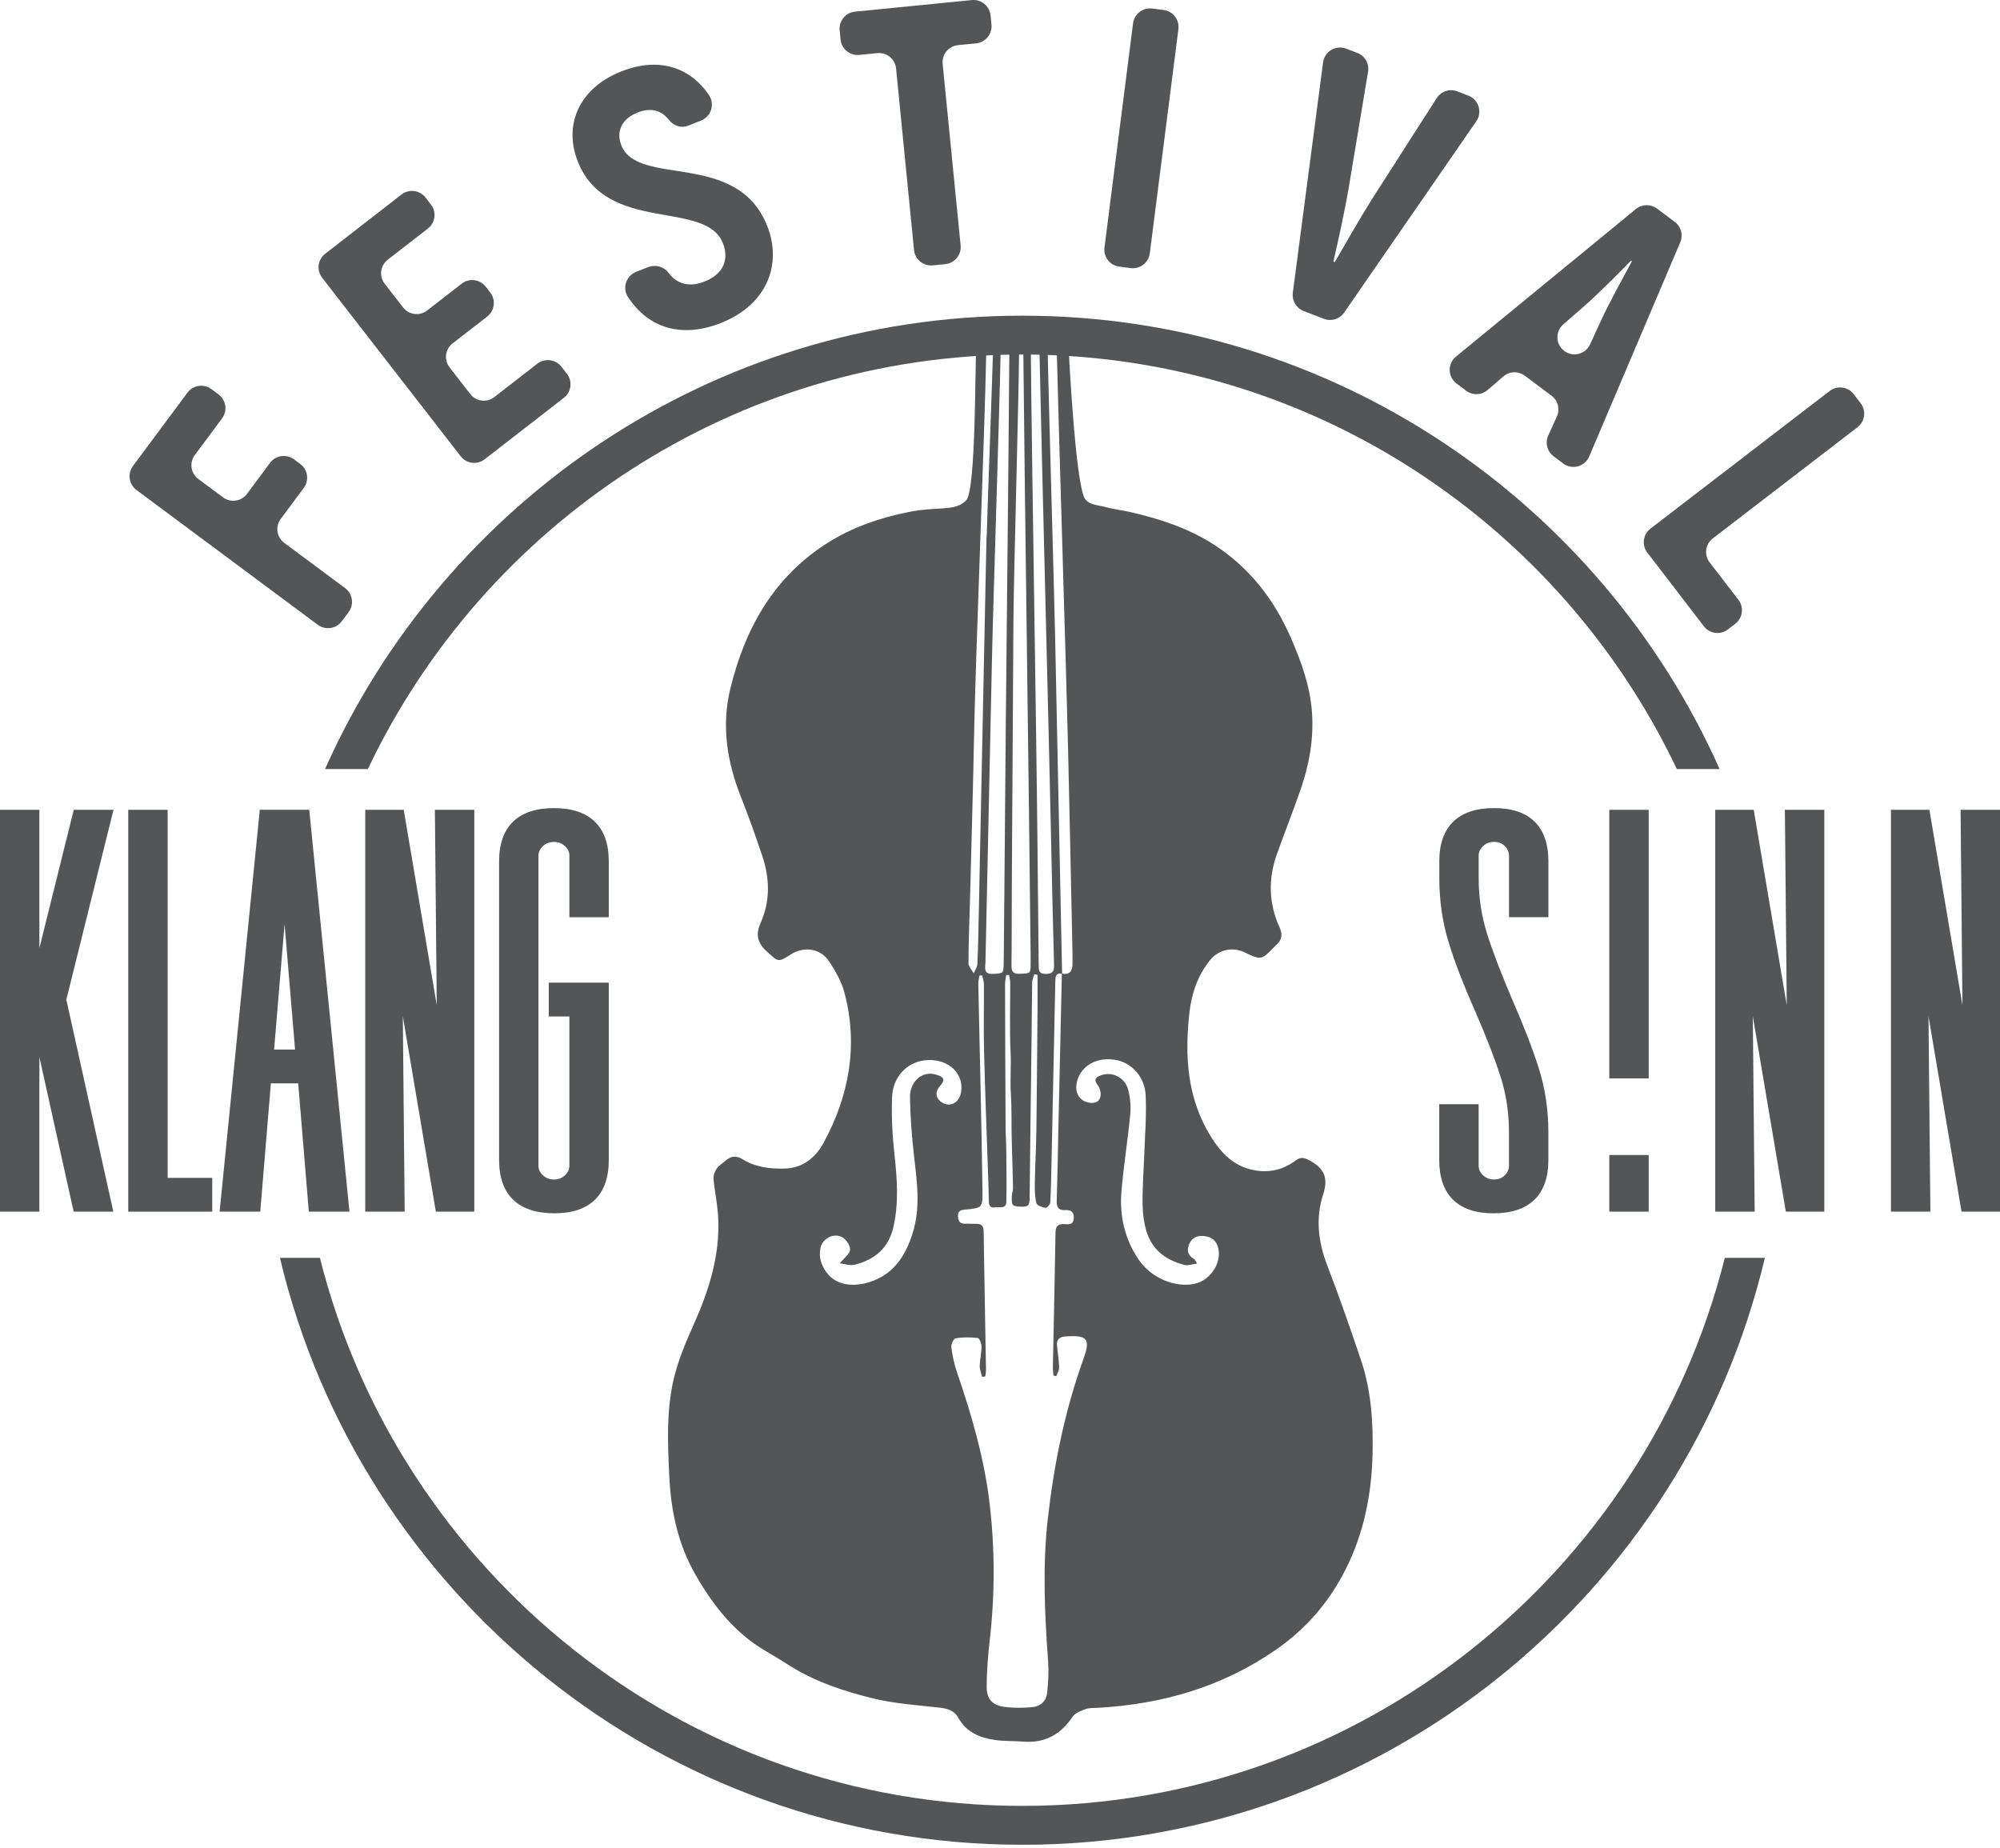 <svg width="105" height="97" viewBox="0 0 105 97" fill="none" xmlns="http://www.w3.org/2000/svg">
<path d="M5.573 42.817L3.173 52.477L5.573 63.309H4.108L1.766 52.741V63.309H0.302V42.817H1.766V52.244L4.108 42.817H5.573Z" fill="#545557"/>
<path d="M5.949 63.611H3.867L2.068 55.497V63.611H0V42.515H2.068V49.778L3.873 42.515H5.959L3.482 52.481L5.949 63.611ZM4.351 63.007H5.196L2.863 52.473L5.188 43.119H4.345L2.02 52.481L4.351 63.007ZM0.606 63.007H1.467V43.117H0.606V63.007Z" fill="#545557"/>
<path d="M8.5 62.138H10.841V63.309H7.035V42.817H8.5V62.138Z" fill="#545557"/>
<path d="M11.143 63.611H6.733V42.515H8.801V61.838H11.143V63.611ZM7.337 63.007H10.54V62.44H8.198V43.117H7.337V63.007Z" fill="#545557"/>
<path d="M16.493 63.308L15.935 56.575H13.944L13.386 63.308H11.864L13.914 42.815H15.963L18.014 63.308H16.493ZM14.062 55.404H15.819L14.94 44.895L14.062 55.404Z" fill="#545557"/>
<path d="M18.347 63.61H16.213L15.656 56.877H14.221L13.664 63.61H11.53L13.64 42.513H16.235L18.347 63.61ZM16.77 63.006H17.681L15.692 43.116H14.189L12.2 63.006H13.111L13.668 56.273H16.215L16.77 63.006ZM16.146 55.706H13.734L14.64 44.868H15.241L16.146 55.706ZM14.39 55.102H15.491L14.94 48.518L14.39 55.102Z" fill="#545557"/>
<path d="M19.478 42.817H20.942L23.02 55.113L23.431 58.04L23.256 55.113L23.139 42.817H24.604V63.311H23.139L21.061 51.015L20.651 48.088L20.826 51.015L20.942 63.311H19.478V42.817Z" fill="#545557"/>
<path d="M24.904 63.611H22.882L21.148 53.352L21.246 63.611H19.176V42.515H21.196L22.93 52.773L22.831 42.515H24.901V63.611H24.904ZM23.393 63.007H24.3V43.117H23.443L23.558 55.109L23.733 58.022L23.133 58.082L22.723 55.155L20.689 43.119H19.782V63.009H20.639L20.524 51.017L20.347 48.104L20.946 48.044L21.357 50.971L23.393 63.007Z" fill="#545557"/>
<path d="M30.192 47.852V44.924C30.192 44.651 30.086 44.411 29.871 44.206C29.655 44.001 29.392 43.898 29.08 43.898C28.768 43.898 28.505 44.001 28.289 44.206C28.074 44.411 27.967 44.651 27.967 44.924V61.202C27.967 61.475 28.074 61.715 28.289 61.92C28.505 62.125 28.768 62.228 29.08 62.228C29.392 62.228 29.655 62.125 29.871 61.92C30.086 61.715 30.192 61.475 30.192 61.202V53.062H29.11V51.891H31.657V60.908C31.657 62.568 30.808 63.396 29.11 63.396C27.372 63.396 26.505 62.568 26.505 60.908V45.216C26.505 43.556 27.364 42.727 29.082 42.727C30.8 42.727 31.659 43.556 31.659 45.216V47.852H30.192Z" fill="#545557"/>
<path d="M29.11 63.698C27.209 63.698 26.203 62.733 26.203 60.908V45.216C26.203 43.391 27.199 42.426 29.082 42.426C30.965 42.426 31.961 43.391 31.961 45.216V48.153H29.893V44.924C29.893 44.733 29.82 44.574 29.663 44.425C29.504 44.275 29.315 44.202 29.082 44.202C28.849 44.202 28.657 44.275 28.501 44.425C28.344 44.574 28.271 44.733 28.271 44.924V61.202C28.271 61.393 28.344 61.552 28.501 61.7C28.657 61.851 28.849 61.924 29.082 61.924C29.315 61.924 29.506 61.851 29.663 61.7C29.818 61.552 29.893 61.393 29.893 61.202V53.364H28.81V51.589H31.961V60.908C31.959 62.734 30.973 63.698 29.11 63.698ZM29.08 43.029C27.529 43.029 26.805 43.723 26.805 45.216V60.908C26.805 62.401 27.537 63.095 29.108 63.095C30.639 63.095 31.353 62.401 31.353 60.908V52.193H29.41V52.76H30.492V61.202C30.492 61.56 30.353 61.873 30.078 62.137C29.806 62.397 29.47 62.527 29.078 62.527C28.686 62.527 28.35 62.397 28.078 62.137C27.802 61.873 27.664 61.56 27.664 61.202V44.924C27.664 44.566 27.802 44.252 28.08 43.989C28.352 43.729 28.688 43.599 29.078 43.599C29.468 43.599 29.804 43.729 30.076 43.989C30.351 44.252 30.492 44.566 30.492 44.924V47.55H31.353V45.216C31.355 43.723 30.633 43.029 29.08 43.029Z" fill="#545557"/>
<path d="M77.324 58.273V61.2C77.324 61.474 77.431 61.713 77.646 61.918C77.861 62.123 78.125 62.226 78.437 62.226C78.749 62.226 79.008 62.123 79.213 61.918C79.418 61.713 79.521 61.474 79.521 61.2V59.444C79.521 58.389 79.37 57.39 79.066 56.442C78.765 55.497 78.32 54.35 77.735 53.002C77.109 51.596 76.642 50.383 76.328 49.357C76.017 48.333 75.86 47.244 75.86 46.092V45.212C75.86 43.553 76.719 42.724 78.437 42.724C80.135 42.724 80.984 43.553 80.984 45.212V47.848H79.519V44.921C79.519 44.647 79.416 44.408 79.211 44.203C79.006 43.997 78.747 43.895 78.435 43.895C78.123 43.895 77.859 43.997 77.644 44.203C77.429 44.408 77.322 44.647 77.322 44.921V46.092C77.322 47.146 77.473 48.152 77.777 49.107C78.079 50.063 78.523 51.226 79.109 52.592C79.714 53.978 80.177 55.179 80.499 56.193C80.821 57.207 80.982 58.291 80.982 59.442V60.906C80.982 62.566 80.123 63.395 78.405 63.395C76.707 63.395 75.858 62.566 75.858 60.906V58.271H77.324V58.273Z" fill="#545557"/>
<path d="M78.409 63.699C76.546 63.699 75.56 62.733 75.56 60.908V57.971H77.628V61.2C77.628 61.391 77.7 61.55 77.857 61.699C78.014 61.85 78.205 61.922 78.439 61.922C78.67 61.922 78.853 61.85 79.002 61.703C79.151 61.554 79.221 61.393 79.221 61.2V59.444C79.221 58.428 79.074 57.448 78.783 56.535C78.483 55.601 78.038 54.452 77.461 53.123C76.835 51.714 76.359 50.477 76.045 49.445C75.725 48.397 75.564 47.27 75.564 46.093V45.214C75.564 43.39 76.56 42.424 78.443 42.424C80.306 42.424 81.291 43.39 81.291 45.214V48.152H79.223V44.923C79.223 44.732 79.151 44.567 79.004 44.42C78.857 44.273 78.672 44.2 78.441 44.2C78.207 44.2 78.016 44.273 77.859 44.424C77.702 44.573 77.63 44.732 77.63 44.923V46.093C77.63 47.114 77.779 48.097 78.07 49.019C78.368 49.96 78.813 51.123 79.392 52.475C80 53.865 80.471 55.086 80.792 56.104C81.122 57.144 81.289 58.269 81.289 59.446V60.91C81.287 62.735 80.291 63.699 78.409 63.699ZM76.163 58.575V60.908C76.163 62.401 76.877 63.095 78.409 63.095C79.96 63.095 80.684 62.401 80.684 60.908V59.444C80.684 58.329 80.527 57.265 80.215 56.285C79.899 55.287 79.434 54.086 78.835 52.714C78.248 51.342 77.795 50.161 77.491 49.2C77.181 48.22 77.022 47.174 77.022 46.093V44.923C77.022 44.565 77.163 44.251 77.439 43.987C77.71 43.728 78.046 43.597 78.437 43.597C78.831 43.597 79.163 43.73 79.426 43.993C79.69 44.257 79.823 44.569 79.823 44.925V47.55H80.684V45.216C80.684 43.724 79.97 43.03 78.439 43.03C76.888 43.03 76.163 43.724 76.163 45.216V46.096C76.163 47.212 76.316 48.28 76.618 49.272C76.926 50.28 77.392 51.495 78.01 52.883C78.598 54.233 79.048 55.4 79.354 56.353C79.664 57.327 79.823 58.367 79.823 59.446V61.202C79.823 61.556 79.69 61.87 79.426 62.133C79.163 62.397 78.831 62.53 78.437 62.53C78.044 62.53 77.708 62.399 77.437 62.139C77.161 61.876 77.022 61.562 77.022 61.204V58.578H76.163V58.575Z" fill="#545557"/>
<path d="M90.352 42.817H91.817L93.895 55.113L94.305 58.04L94.13 55.113L94.014 42.817H95.478V63.311H94.014L91.936 51.015L91.525 48.088L91.7 51.015L91.817 63.311H90.352V42.817Z" fill="#545557"/>
<path d="M95.778 63.611H93.756L92.022 53.353L92.121 63.611H90.05V42.516H92.07L93.805 52.773L93.706 42.516H95.776V63.611H95.778ZM94.267 63.007H95.174V43.117H94.317L94.432 55.109L94.607 58.022L94.008 58.083L93.597 55.155L91.563 43.119H90.656V63.009H91.513L91.398 51.017L91.223 48.104L91.823 48.044L92.233 50.971L94.267 63.007Z" fill="#545557"/>
<path d="M99.574 42.817H101.039L103.117 55.113L103.527 58.04L103.352 55.113L103.236 42.817H104.7V63.311H103.236L101.157 51.015L100.747 48.088L100.922 51.015L101.039 63.311H99.574V42.817Z" fill="#545557"/>
<path d="M105 63.611H102.98L101.246 53.353L101.345 63.611H99.274V42.516H101.294L103.028 52.773L102.93 42.516H105V63.611ZM103.489 63.007H104.396V43.117H103.539L103.654 55.109L103.829 58.022L103.23 58.083L102.819 55.155L100.785 43.119H99.878V63.009H100.735L100.62 51.017L100.445 48.104L101.045 48.044L101.455 50.971L103.489 63.007Z" fill="#545557"/>
<path d="M90.552 66.037C86.411 82.545 71.448 94.809 53.674 94.809C35.898 94.809 20.936 82.545 16.796 66.037H14.696C18.881 83.682 34.769 96.851 53.676 96.851C72.582 96.851 88.472 83.684 92.656 66.037H90.552Z" fill="#545557"/>
<path d="M10.411 25.147L11.71 26.113C12.109 26.409 12.672 26.326 12.968 25.928L14.177 24.3C14.473 23.902 15.036 23.82 15.434 24.115L15.762 24.359C16.161 24.654 16.243 25.218 15.947 25.616L14.738 27.244C14.443 27.642 14.525 28.205 14.923 28.501L18.118 30.875C18.516 31.171 18.599 31.734 18.303 32.132L17.943 32.617C17.647 33.015 17.084 33.098 16.686 32.802L7.164 25.725C6.766 25.429 6.683 24.866 6.979 24.467L9.842 20.615C10.137 20.216 10.701 20.134 11.099 20.43L11.473 20.707C11.871 21.003 11.954 21.566 11.658 21.965L10.228 23.89C9.93 24.288 10.013 24.852 10.411 25.147Z" fill="#545557"/>
<path d="M29.479 19.257L29.764 19.625C30.068 20.017 29.997 20.581 29.605 20.884L25.445 24.113C25.053 24.417 24.489 24.347 24.186 23.954L16.913 14.582C16.609 14.189 16.68 13.626 17.072 13.322L21.079 10.212C21.472 9.908 22.035 9.979 22.339 10.371L22.624 10.739C22.928 11.131 22.858 11.695 22.465 11.998L20.355 13.636C19.963 13.94 19.892 14.505 20.196 14.895L21.164 16.143C21.468 16.535 22.033 16.605 22.423 16.302L24.242 14.891C24.634 14.588 25.197 14.658 25.501 15.05L25.739 15.358C26.042 15.75 25.972 16.314 25.58 16.617L23.761 18.028C23.369 18.331 23.298 18.897 23.602 19.287L24.691 20.689C24.994 21.081 25.559 21.152 25.95 20.848L28.215 19.09C28.609 18.794 29.175 18.864 29.479 19.257Z" fill="#545557"/>
<path d="M33.397 14.272L34.015 14.028C34.395 13.877 34.844 13.984 35.087 14.312C35.566 14.956 36.236 15.079 37.004 14.775C38.02 14.372 38.274 13.58 37.95 12.763C37.037 10.46 31.85 12.304 30.333 8.476C29.585 6.589 30.368 4.641 32.617 3.75C34.522 2.996 36.19 3.475 37.218 4.987C37.542 5.464 37.34 6.118 36.805 6.329L36.131 6.597C35.767 6.742 35.365 6.609 35.125 6.301C34.707 5.762 34.134 5.645 33.472 5.909C32.637 6.239 32.335 6.905 32.621 7.631C33.498 9.844 38.696 7.868 40.278 11.86C41.068 13.855 40.296 15.988 37.847 16.957C35.84 17.752 34.051 17.271 32.959 15.575C32.659 15.105 32.878 14.477 33.397 14.272Z" fill="#545557"/>
<path d="M51.244 2.276L50.294 2.37C49.801 2.418 49.439 2.859 49.489 3.352L50.433 12.886C50.481 13.379 50.121 13.819 49.628 13.867L48.968 13.932C48.475 13.98 48.035 13.62 47.987 13.127L47.043 3.593C46.995 3.1 46.554 2.738 46.061 2.789L45.112 2.883C44.619 2.931 44.178 2.571 44.13 2.078L44.082 1.594C44.033 1.101 44.394 0.66 44.886 0.612L51.022 0.004C51.515 -0.044 51.956 0.316 52.004 0.809L52.052 1.294C52.099 1.787 51.739 2.227 51.244 2.276Z" fill="#545557"/>
<path d="M61.866 1.529L60.365 13.298C60.303 13.791 59.852 14.139 59.361 14.075L58.762 13.998C58.269 13.936 57.921 13.485 57.985 12.994L59.486 1.225C59.548 0.732 59.999 0.384 60.49 0.449L61.089 0.525C61.582 0.588 61.93 1.038 61.866 1.529Z" fill="#545557"/>
<path d="M70.677 2.555L71.261 2.779C71.659 2.931 71.894 3.344 71.824 3.764L70.778 10.037C70.585 11.133 70.257 12.638 70.003 13.733L70.076 13.761C70.639 12.785 71.406 11.449 71.997 10.506L75.427 5.15C75.656 4.79 76.109 4.643 76.505 4.796L77.089 5.02C77.632 5.229 77.835 5.891 77.505 6.368L70.569 16.41C70.333 16.752 69.895 16.887 69.507 16.738L68.44 16.328C68.054 16.179 67.819 15.785 67.873 15.372L69.462 3.271C69.541 2.7 70.136 2.346 70.677 2.555Z" fill="#545557"/>
<path d="M81.458 20.778L80.052 19.724C79.714 19.47 79.247 19.486 78.928 19.762L78.099 20.476C77.779 20.752 77.312 20.768 76.974 20.514L76.469 20.136C76.002 19.786 75.986 19.092 76.439 18.722L85.884 10.975C86.204 10.713 86.661 10.703 86.993 10.95L87.926 11.65C88.258 11.898 88.377 12.341 88.214 12.721L83.434 23.965C83.207 24.502 82.535 24.681 82.068 24.333L81.563 23.954C81.225 23.701 81.108 23.248 81.283 22.864L81.736 21.868C81.911 21.484 81.796 21.031 81.458 20.778ZM82.124 18.424C82.583 18.768 83.241 18.601 83.478 18.08L84.098 16.732C84.504 15.865 85.232 14.533 85.673 13.719L85.627 13.684C84.983 14.348 83.911 15.422 83.192 16.054L82.074 17.028C81.641 17.404 81.666 18.082 82.124 18.424Z" fill="#545557"/>
<path d="M91.101 32.75L90.715 33.045C90.32 33.347 89.757 33.273 89.455 32.881L86.484 29.012C86.182 28.618 86.257 28.054 86.649 27.753L96.058 20.526C96.452 20.225 97.015 20.299 97.317 20.691L97.685 21.17C97.987 21.564 97.913 22.128 97.52 22.429L89.922 28.266C89.528 28.567 89.455 29.131 89.757 29.525L91.266 31.49C91.568 31.883 91.493 32.448 91.101 32.75Z" fill="#545557"/>
<path d="M69.671 66.409C69.203 65.183 69.062 63.946 69.464 62.713C69.746 61.848 69.529 61.337 68.758 60.926C68.466 60.772 68.295 60.723 68.012 60.933C67.388 61.395 66.68 61.578 65.895 61.446C64.789 61.258 64.105 60.54 63.554 59.645C62.316 57.633 62.192 55.418 62.445 53.159C62.558 52.153 62.884 51.198 63.542 50.391C63.968 49.868 64.7 49.697 65.308 49.984C66.223 50.417 66.223 50.417 66.939 49.673C66.95 49.663 66.958 49.651 66.97 49.642C67.294 49.373 67.356 49.083 67.171 48.673C66.608 47.432 66.575 46.148 67.03 44.865C67.436 43.718 67.889 42.589 68.285 41.439C68.736 40.131 68.979 38.789 68.879 37.395C68.78 36.015 68.32 34.745 67.774 33.494C66.893 31.466 65.586 29.784 63.719 28.585C62.359 27.712 60.834 27.221 59.265 26.867C58.897 26.785 58.508 26.749 57.874 26.58C57.709 26.535 57.172 26.507 56.963 26.189C56.458 25.425 56.12 18.547 56.108 18.432L55.48 18.406C55.591 22.987 55.969 34.826 56.076 39.407C56.158 42.907 56.229 46.408 56.303 49.908C56.309 50.15 56.309 50.391 56.305 50.63C56.299 50.99 56.148 51.192 55.76 51.113C55.722 49.232 55.684 47.351 55.643 45.47C55.561 41.459 55.478 37.449 55.394 33.438C55.34 30.847 55.056 21.035 55.002 18.444H54.573C54.702 24.53 55.05 37.834 55.179 43.919C55.227 46.172 55.273 48.425 55.338 50.679C55.348 51.043 55.217 51.135 54.875 51.129C54.525 51.125 54.535 50.922 54.531 50.683C54.511 48.612 54.487 46.544 54.469 44.474C54.41 38.204 54.177 24.715 54.118 18.444H53.724C53.805 26.618 54.026 42.01 54.108 50.184C54.111 50.31 54.111 50.439 54.108 50.566C54.106 51.123 54.106 51.101 53.537 51.123C53.189 51.135 53.099 51.011 53.103 50.683C53.121 49.393 53.111 48.102 53.119 46.812C53.147 42.062 53.175 37.315 53.205 32.565C53.219 30.263 53.489 20.744 53.503 18.444H52.99C52.954 24.441 52.795 37.657 52.757 43.654C52.742 45.937 52.714 48.218 52.694 50.502C52.688 51.123 52.688 51.093 52.149 51.127C51.606 51.161 51.731 50.799 51.737 50.51C51.847 45.279 51.964 40.048 52.073 34.818C52.137 31.766 52.475 21.496 52.535 18.444H52.133C52.115 19.289 51.819 27.354 51.801 28.199C51.799 28.199 51.795 28.199 51.791 28.199C51.656 34.778 51.521 41.354 51.387 47.932C51.368 48.826 51.352 49.719 51.312 50.61C51.304 50.777 51.189 50.938 51.123 51.103C51.026 50.924 50.845 50.743 50.845 50.564C50.847 49.488 50.894 48.409 50.922 47.333C50.996 44.4 51.085 41.465 51.141 38.532C51.224 34.242 51.7 22.735 51.779 18.446H51.254C51.181 18.828 51.256 25.713 50.725 26.268C50.145 26.871 49.266 26.57 47.699 26.881C46.204 27.179 44.76 27.676 43.468 28.489C40.63 30.275 39.111 32.989 38.34 36.162C37.867 38.109 38.171 40.008 38.906 41.859C39.306 42.871 39.672 43.897 40.018 44.929C40.414 46.108 40.445 47.303 39.932 48.456C39.658 49.071 39.769 49.506 40.258 49.952C40.869 50.51 40.845 50.536 41.525 50.103C42.225 49.659 43.096 49.795 43.543 50.492C43.867 50.996 44.186 51.544 44.335 52.117C45.064 54.883 44.583 57.515 43.241 59.993C42.827 60.76 42.155 61.323 41.209 61.349C40.425 61.371 39.654 61.281 38.962 60.848C38.664 60.661 38.37 60.689 38.103 60.928C37.944 61.069 37.745 61.18 37.628 61.349C37.523 61.5 37.445 61.719 37.461 61.898C37.522 62.572 37.67 63.238 37.705 63.912C37.805 65.916 37.216 67.763 36.405 69.569C35.984 70.509 35.578 71.476 35.353 72.474C34.981 74.114 35.057 75.797 35.136 77.471C35.222 79.304 35.582 81.048 36.512 82.67C37.445 84.295 38.562 85.724 40.207 86.683C40.648 86.941 41.08 87.21 41.511 87.48C42.834 88.309 44.309 88.787 45.802 89.158C46.934 89.437 48.121 89.518 49.288 89.647C49.723 89.695 50.089 89.781 50.316 90.19C50.733 90.944 51.445 91.238 52.242 91.35C52.728 91.419 53.229 91.395 53.722 91.435C54.853 91.523 55.684 91.063 56.311 90.131C56.446 89.93 56.748 89.816 56.997 89.727C57.205 89.654 57.446 89.673 57.671 89.659C61.031 89.463 64.147 88.568 66.956 86.631C68.555 85.528 69.76 84.134 70.629 82.424C71.603 80.505 72.013 78.457 72.059 76.314C72.096 74.645 71.987 72.995 71.452 71.406C70.889 69.728 70.303 68.058 69.671 66.409ZM49.463 57.885C49.123 57.679 49.071 57.336 49.337 57.034C49.63 56.698 49.586 56.551 49.164 56.422C48.359 56.175 47.767 56.849 47.775 57.585C47.788 58.601 47.866 59.619 47.981 60.629C48.138 62.011 48.347 63.381 47.91 64.753C47.566 65.835 47.015 66.757 45.923 67.209C44.995 67.594 43.949 67.557 43.396 66.807C43.112 66.423 42.981 66.002 43.072 65.529C43.172 65.006 43.816 64.684 44.259 64.98C44.45 65.109 44.651 65.419 44.629 65.62C44.603 65.843 44.325 66.036 44.09 66.322C44.313 66.348 44.613 66.461 44.866 66.398C45.917 66.137 46.653 65.531 46.904 64.419C47.194 63.142 47.099 61.872 46.957 60.589C46.848 59.609 46.8 58.613 46.832 57.627C46.866 56.567 47.576 55.78 48.552 55.666C49.638 55.537 50.578 56.225 50.467 57.265C50.401 57.867 49.918 58.158 49.463 57.885ZM56.873 71.368C55.901 74.075 55.334 76.87 55.012 79.72C54.728 82.225 54.845 84.73 55.026 87.234C55.066 87.78 55.036 88.337 54.974 88.882C54.927 89.3 54.63 89.588 54.209 89.624C53.718 89.667 53.213 89.677 52.726 89.61C52.103 89.524 51.803 89.208 51.803 88.582C51.801 87.749 51.869 86.912 51.964 86.084C52.236 83.706 52.233 81.32 51.958 78.958C51.682 76.596 51.016 74.301 50.244 72.048C50.099 71.623 50.002 71.174 49.944 70.73C49.924 70.579 50.067 70.275 50.169 70.259C50.55 70.199 50.948 70.201 51.332 70.245C51.419 70.255 51.531 70.533 51.531 70.688C51.531 71.026 51.443 71.362 51.435 71.7C51.431 71.893 51.513 72.088 51.556 72.283C51.612 72.277 51.67 72.269 51.727 72.263C51.741 72.148 51.767 72.034 51.765 71.921C51.724 69.497 51.678 67.073 51.642 64.648C51.638 64.351 51.513 64.24 51.234 64.252C51.065 64.258 50.892 64.234 50.723 64.246C50.443 64.266 50.31 64.165 50.294 63.868C50.278 63.564 50.435 63.528 50.678 63.504C51.574 63.415 51.59 63.409 51.58 62.518C51.558 60.721 51.517 58.923 51.481 57.126C51.443 55.3 51.397 53.473 51.36 51.644C51.358 51.503 51.401 51.361 51.421 51.218C51.469 51.214 51.517 51.21 51.566 51.206C51.598 51.369 51.654 51.53 51.656 51.693C51.662 52.855 51.634 54.018 51.662 55.179C51.71 57.173 51.791 59.166 51.857 61.162C51.877 61.798 51.906 62.433 51.912 63.071C51.914 63.309 52.006 63.429 52.237 63.385C52.459 63.343 52.823 63.496 52.833 63.095C52.853 62.196 52.837 61.297 52.829 60.395C52.825 59.957 52.795 59.518 52.793 59.08C52.779 56.613 52.771 54.147 52.765 51.681C52.765 51.516 52.803 51.352 52.825 51.188C52.875 51.188 52.926 51.188 52.974 51.188C52.996 51.324 53.036 51.461 53.036 51.598C53.042 52.815 52.996 54.036 53.056 55.251C53.093 55.98 53.022 56.702 53.07 57.428C53.121 58.191 53.094 58.959 53.113 59.724C53.133 60.597 53.167 61.472 53.185 62.345C53.189 62.496 53.127 62.647 53.121 62.8C53.103 63.321 53.137 63.333 53.662 63.351C53.96 63.361 54.052 63.27 54.054 62.968C54.08 60.176 54.123 57.384 54.157 54.592C54.169 53.586 54.171 52.578 54.189 51.572C54.191 51.429 54.261 51.288 54.3 51.147C54.356 51.159 54.414 51.172 54.471 51.181C54.471 51.755 54.475 52.328 54.471 52.902C54.453 55.042 54.438 57.183 54.41 59.321C54.398 60.255 54.344 61.19 54.328 62.123C54.322 62.476 54.328 62.838 54.412 63.174C54.442 63.292 54.72 63.383 54.895 63.413C54.962 63.425 55.133 63.238 55.139 63.133C55.179 62.427 55.189 61.719 55.205 61.013C55.273 57.853 55.34 54.694 55.404 51.534C55.408 51.288 55.414 51.067 55.748 51.117C55.686 53.889 55.623 56.662 55.561 59.432C55.535 60.637 55.517 61.842 55.478 63.045C55.468 63.385 55.569 63.55 55.929 63.53C56.207 63.514 56.384 63.608 56.374 63.942C56.364 64.29 56.138 64.286 55.909 64.268C55.581 64.244 55.42 64.341 55.414 64.709C55.376 67.076 55.322 69.442 55.275 71.81C55.273 71.945 55.297 72.082 55.307 72.216C55.356 72.229 55.406 72.241 55.454 72.253C55.507 72.096 55.609 71.939 55.605 71.784C55.593 71.404 55.527 71.024 55.493 70.643C55.464 70.326 55.619 70.185 55.939 70.162C57.1 70.088 57.265 70.275 56.873 71.368ZM62.745 67.392C61.719 67.634 60.434 67.097 59.784 66.137C59.045 65.051 58.768 63.83 58.876 62.544C58.989 61.194 59.21 59.852 59.339 58.502C59.379 58.074 59.335 57.617 59.226 57.201C59.057 56.555 58.361 56.231 57.784 56.46C57.448 56.593 57.442 56.714 57.655 57.008C57.758 57.15 57.808 57.382 57.776 57.557C57.728 57.822 57.518 57.929 57.231 57.897C56.74 57.844 56.444 57.462 56.514 56.935C56.641 55.98 57.607 55.416 58.685 55.67C59.456 55.849 60.102 56.559 60.148 57.507C60.2 58.575 60.105 59.651 60.069 60.723C60.053 61.188 60.019 61.653 60.005 62.12C59.977 62.948 59.937 63.775 60.174 64.594C60.472 65.626 61.206 66.149 62.176 66.409C62.361 66.457 62.58 66.37 62.85 66.338C62.755 66.191 62.737 66.127 62.697 66.105C62.385 65.932 62.296 65.672 62.417 65.35C62.534 65.041 62.771 64.876 63.107 64.888C63.469 64.9 63.775 65.016 63.916 65.391C64.212 66.173 63.618 67.187 62.745 67.392Z" fill="#545557"/>
<path d="M19.313 40.376C25.417 27.523 38.523 18.613 53.674 18.613C68.824 18.613 81.929 27.523 88.033 40.376H90.28C84.033 26.364 69.977 16.573 53.672 16.573C37.368 16.573 23.31 26.364 17.064 40.376H19.313Z" fill="#545557"/>
<path d="M86.556 42.516H84.488V56.616H86.556V42.516Z" fill="#545557"/>
<path d="M86.556 60.639H84.488V63.611H86.556V60.639Z" fill="#545557"/>
</svg>
